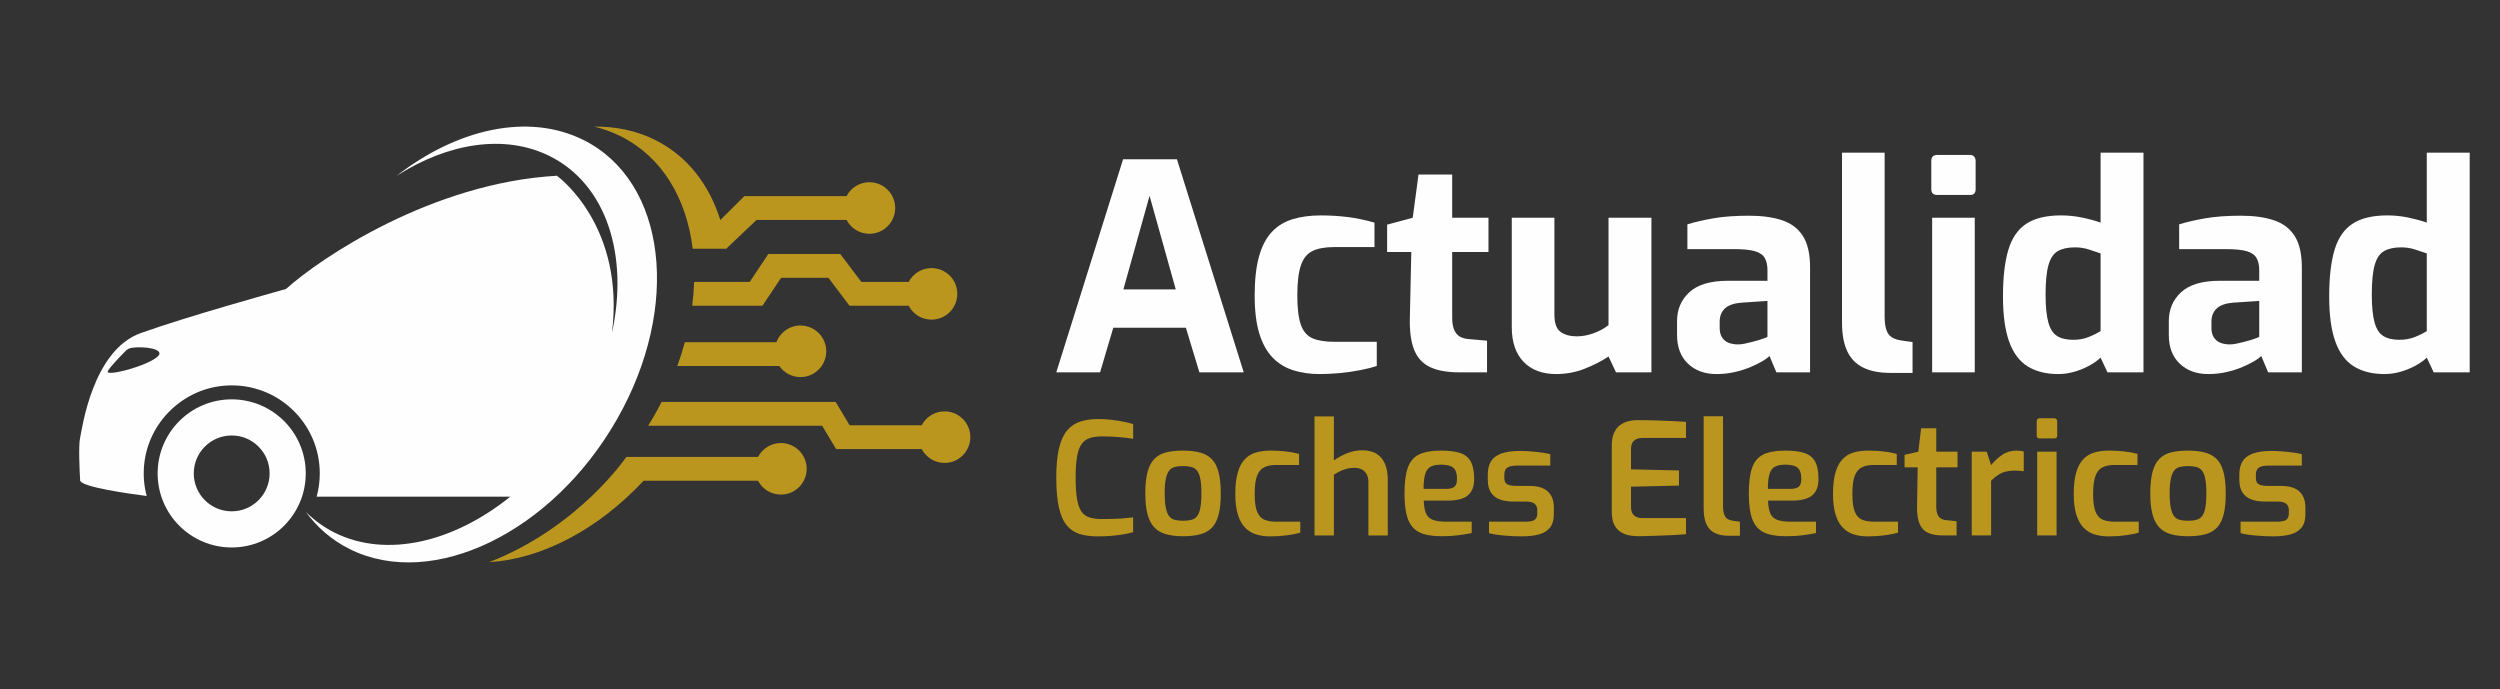 <?xml version="1.0" encoding="utf-8"?>
<!-- Generator: Adobe Illustrator 16.0.0, SVG Export Plug-In . SVG Version: 6.00 Build 0)  -->
<!DOCTYPE svg PUBLIC "-//W3C//DTD SVG 1.1//EN" "http://www.w3.org/Graphics/SVG/1.1/DTD/svg11.dtd">
<svg version="1.1" id="Calque_1" xmlns="http://www.w3.org/2000/svg" xmlns:xlink="http://www.w3.org/1999/xlink" x="0px" y="0px"
	 width="284px" height="78.271px" viewBox="-22.25 0 284 78.271" enable-background="new -22.25 0 284 78.271" xml:space="preserve"
	>
<rect x="-22.25" y="0" width="284" height="78.271" fill="#333333" stroke="none"/>
<g>
	<g>
		<g>
			<path fill="#FEFEFE" d="M97.743,42.297l7.589-24.205h6.118l7.589,24.205h-5.039l-1.536-5.07h-8.243l-1.504,5.07H97.743z
				 M105.365,32.877h5.952l-2.976-10.632L105.365,32.877z"/>
			<path fill="#FEFEFE" d="M127.641,42.493c-1.069,0-2.057-0.142-2.96-0.425c-0.905-0.282-1.688-0.757-2.34-1.423
				c-0.653-0.665-1.162-1.569-1.521-2.715c-0.358-1.144-0.539-2.588-0.539-4.333c0-1.788,0.163-3.271,0.491-4.447
				c0.326-1.178,0.811-2.11,1.454-2.798c0.644-0.687,1.436-1.172,2.373-1.455c0.936-0.283,1.996-0.426,3.173-0.426
				c1.067,0,2.086,0.062,3.059,0.182c0.968,0.119,1.987,0.332,3.058,0.636v2.781h-4.61c-1.006,0-1.813,0.146-2.423,0.442
				c-0.609,0.293-1.054,0.839-1.325,1.635c-0.271,0.796-0.408,1.936-0.408,3.417c0,1.461,0.137,2.574,0.408,3.337
				c0.271,0.763,0.721,1.275,1.342,1.537c0.62,0.261,1.445,0.392,2.47,0.392h4.808v2.748c-0.547,0.176-1.177,0.333-1.896,0.475
				c-0.722,0.141-1.478,0.25-2.275,0.326C129.181,42.455,128.402,42.493,127.641,42.493z"/>
			<path fill="#FEFEFE" d="M143.504,42.297c-1.354,0-2.449-0.196-3.287-0.589c-0.84-0.392-1.446-1.046-1.816-1.961
				c-0.37-0.917-0.533-2.148-0.49-3.696l0.163-7.425h-2.748v-3.107l2.911-0.785l0.655-4.907h3.826v4.907h4.123v3.892h-4.123v7.393
				c0,0.479,0.044,0.872,0.13,1.176c0.088,0.306,0.215,0.551,0.378,0.736c0.163,0.187,0.354,0.323,0.572,0.41
				c0.218,0.087,0.436,0.142,0.654,0.164l2.225,0.196v3.598H143.504z"/>
			<path fill="#FEFEFE" d="M154.524,42.493c-1.569,0-2.802-0.462-3.696-1.39c-0.893-0.927-1.341-2.241-1.341-3.941V24.733h4.843
				v10.989c0,0.982,0.232,1.642,0.702,1.979c0.468,0.338,1.084,0.508,1.848,0.508c0.611,0,1.238-0.117,1.882-0.345
				c0.642-0.229,1.215-0.54,1.716-0.932v-12.2h4.873v17.564h-4.022l-0.851-1.798c-0.784,0.522-1.688,0.986-2.714,1.389
				C156.737,42.292,155.657,42.493,154.524,42.493z"/>
			<path fill="#FEFEFE" d="M172.743,42.493c-1.329,0-2.409-0.392-3.237-1.177c-0.829-0.785-1.244-1.875-1.244-3.271v-1.57
				c0-1.329,0.47-2.425,1.408-3.287c0.937-0.861,2.396-1.292,4.382-1.292h4.481v-1.209c0-0.545-0.098-0.999-0.294-1.358
				c-0.197-0.36-0.563-0.621-1.097-0.785c-0.533-0.163-1.347-0.246-2.436-0.246h-5.268v-2.812c0.851-0.263,1.837-0.491,2.961-0.687
				c1.122-0.196,2.48-0.295,4.071-0.295c1.462,0,2.71,0.175,3.746,0.523c1.034,0.35,1.82,0.949,2.354,1.798
				c0.535,0.852,0.803,2.029,0.803,3.533v11.939h-3.828l-0.785-1.864c-0.152,0.175-0.414,0.37-0.784,0.588s-0.823,0.442-1.356,0.67
				c-0.535,0.23-1.135,0.421-1.801,0.573C174.156,42.417,173.463,42.493,172.743,42.493z M175.198,39.125
				c0.218,0,0.462-0.027,0.735-0.082c0.272-0.054,0.555-0.12,0.851-0.198c0.293-0.076,0.565-0.152,0.817-0.228
				c0.251-0.077,0.458-0.147,0.622-0.212c0.163-0.065,0.266-0.109,0.31-0.131v-4.089l-2.944,0.197
				c-0.85,0.065-1.477,0.282-1.88,0.652c-0.403,0.372-0.604,0.874-0.604,1.505v0.72c0,0.437,0.092,0.797,0.276,1.08
				c0.186,0.283,0.437,0.485,0.752,0.605C174.449,39.064,174.804,39.125,175.198,39.125z"/>
			<path fill="#FEFEFE" d="M192.499,42.362c-1.244,0-2.273-0.201-3.091-0.605c-0.817-0.403-1.423-1.024-1.816-1.864
				c-0.391-0.839-0.589-1.924-0.589-3.255V17.34h4.842v18.58c0,0.653,0.064,1.171,0.196,1.553c0.13,0.381,0.332,0.66,0.605,0.834
				c0.272,0.174,0.616,0.294,1.028,0.359l1.342,0.196v3.5H192.499z"/>
			<path fill="#FEFEFE" d="M197.831,22.148c-0.458,0-0.688-0.217-0.688-0.654v-3.206c0-0.458,0.229-0.687,0.688-0.687h3.728
				c0.196,0,0.35,0.066,0.46,0.196c0.108,0.13,0.163,0.294,0.163,0.49v3.206c0,0.437-0.209,0.654-0.623,0.654H197.831z
				 M197.242,42.297V24.733h4.841v17.564H197.242z"/>
			<path fill="#FEFEFE" d="M211.567,42.493c-1.374,0-2.528-0.288-3.466-0.867c-0.938-0.577-1.643-1.515-2.11-2.813
				c-0.469-1.296-0.703-3.002-0.703-5.118c0-2.181,0.201-3.946,0.606-5.298c0.401-1.353,1.083-2.344,2.042-2.977
				c0.959-0.633,2.279-0.95,3.959-0.95c0.806,0,1.603,0.082,2.387,0.247c0.785,0.164,1.483,0.354,2.094,0.571V17.34h4.873v24.957
				h-4.088l-0.785-1.667c-0.37,0.348-0.823,0.665-1.356,0.948c-0.535,0.285-1.097,0.507-1.686,0.67
				C212.746,42.411,212.157,42.493,211.567,42.493z M213.269,38.601c0.654,0,1.248-0.109,1.782-0.327
				c0.533-0.217,0.977-0.437,1.325-0.654v-8.833c-0.437-0.151-0.895-0.304-1.373-0.458c-0.48-0.151-0.994-0.229-1.538-0.229
				c-0.808,0-1.454,0.143-1.947,0.425c-0.49,0.283-0.844,0.813-1.062,1.587c-0.219,0.774-0.328,1.892-0.328,3.352
				c0,1.352,0.104,2.403,0.312,3.156c0.207,0.752,0.539,1.271,0.997,1.554C211.896,38.459,212.505,38.601,213.269,38.601z"/>
			<path fill="#FEFEFE" d="M228.608,42.493c-1.329,0-2.409-0.392-3.238-1.177c-0.828-0.785-1.243-1.875-1.243-3.271v-1.57
				c0-1.329,0.47-2.425,1.406-3.287c0.938-0.861,2.398-1.292,4.384-1.292h4.481v-1.209c0-0.545-0.098-0.999-0.295-1.358
				s-0.562-0.621-1.097-0.785c-0.534-0.163-1.346-0.246-2.437-0.246h-5.266v-2.812c0.851-0.263,1.837-0.491,2.961-0.687
				c1.122-0.196,2.48-0.295,4.071-0.295c1.46,0,2.71,0.175,3.746,0.523c1.034,0.35,1.82,0.949,2.354,1.798
				c0.534,0.852,0.804,2.029,0.804,3.533v11.939h-3.828l-0.785-1.864c-0.153,0.175-0.414,0.37-0.786,0.588
				c-0.37,0.218-0.823,0.442-1.356,0.67c-0.534,0.23-1.134,0.421-1.799,0.573S229.327,42.493,228.608,42.493z M231.062,39.125
				c0.218,0,0.464-0.027,0.737-0.082c0.271-0.054,0.555-0.12,0.849-0.198c0.295-0.076,0.566-0.152,0.819-0.228
				c0.249-0.077,0.456-0.147,0.62-0.212c0.163-0.065,0.268-0.109,0.312-0.131v-4.089l-2.944,0.197
				c-0.851,0.065-1.477,0.282-1.88,0.652c-0.403,0.372-0.606,0.874-0.606,1.505v0.72c0,0.437,0.094,0.797,0.278,1.08
				c0.186,0.283,0.437,0.485,0.752,0.605C230.313,39.064,230.669,39.125,231.062,39.125z"/>
			<path fill="#FEFEFE" d="M248.625,42.493c-1.375,0-2.528-0.288-3.467-0.867c-0.938-0.577-1.642-1.515-2.11-2.813
				c-0.468-1.296-0.702-3.002-0.702-5.118c0-2.181,0.201-3.946,0.605-5.298c0.402-1.353,1.083-2.344,2.042-2.977
				c0.96-0.633,2.28-0.95,3.96-0.95c0.805,0,1.603,0.082,2.388,0.247c0.784,0.164,1.482,0.354,2.092,0.571V17.34h4.875v24.957
				h-4.089l-0.786-1.667c-0.37,0.348-0.823,0.665-1.356,0.948c-0.534,0.285-1.097,0.507-1.686,0.67
				C249.803,42.411,249.214,42.493,248.625,42.493z M250.326,38.601c0.653,0,1.247-0.109,1.782-0.327
				c0.533-0.217,0.976-0.437,1.324-0.654v-8.833c-0.437-0.151-0.894-0.304-1.373-0.458c-0.479-0.151-0.992-0.229-1.537-0.229
				c-0.809,0-1.455,0.143-1.946,0.425c-0.492,0.283-0.846,0.813-1.063,1.587c-0.219,0.774-0.327,1.892-0.327,3.352
				c0,1.352,0.104,2.403,0.311,3.156c0.207,0.752,0.54,1.271,0.999,1.554C248.953,38.459,249.562,38.601,250.326,38.601z"/>
		</g>
		<g>
			<path fill="#BB961F" d="M102.446,60.932c-0.77,0-1.447-0.088-2.033-0.265c-0.586-0.178-1.075-0.504-1.471-0.977
				c-0.397-0.474-0.696-1.146-0.897-2.023c-0.203-0.876-0.302-2.022-0.302-3.443c0-1.339,0.104-2.437,0.311-3.301
				c0.206-0.864,0.514-1.539,0.923-2.024c0.408-0.484,0.908-0.821,1.5-1.012c0.591-0.188,1.266-0.283,2.023-0.283
				c0.521,0,1.025,0.029,1.518,0.088c0.489,0.06,0.945,0.131,1.365,0.214s0.784,0.172,1.091,0.267v1.687
				c-0.201-0.049-0.483-0.093-0.852-0.135c-0.366-0.04-0.78-0.075-1.242-0.105c-0.462-0.03-0.939-0.046-1.438-0.046
				c-0.544,0-1.007,0.064-1.393,0.188c-0.384,0.124-0.695,0.352-0.931,0.684c-0.237,0.33-0.409,0.805-0.515,1.42
				c-0.107,0.614-0.16,1.413-0.16,2.395c0,0.971,0.05,1.764,0.151,2.379c0.101,0.615,0.26,1.092,0.479,1.428
				c0.219,0.338,0.52,0.572,0.906,0.701c0.384,0.132,0.866,0.195,1.446,0.195c0.887,0,1.615-0.02,2.183-0.061
				c0.568-0.043,1.024-0.086,1.366-0.135v1.686c-0.331,0.096-0.707,0.178-1.125,0.25c-0.421,0.07-0.87,0.127-1.349,0.169
				C103.519,60.912,103.002,60.932,102.446,60.932z"/>
			<path fill="#BB961F" d="M112.135,60.915c-0.744,0-1.39-0.077-1.933-0.231c-0.544-0.152-0.988-0.413-1.333-0.78
				c-0.341-0.367-0.597-0.863-0.763-1.491c-0.165-0.627-0.248-1.413-0.248-2.36c0-0.981,0.083-1.79,0.248-2.422
				c0.166-0.633,0.425-1.131,0.772-1.491c0.35-0.361,0.796-0.61,1.341-0.746c0.544-0.136,1.182-0.204,1.915-0.204
				c0.759,0,1.408,0.076,1.952,0.223c0.545,0.147,0.988,0.399,1.332,0.755c0.343,0.354,0.597,0.849,0.763,1.481
				c0.165,0.632,0.25,1.436,0.25,2.405c0,0.959-0.08,1.754-0.24,2.387c-0.16,0.634-0.413,1.131-0.754,1.492
				c-0.345,0.36-0.789,0.615-1.332,0.762C113.562,60.841,112.905,60.915,112.135,60.915z M112.135,59.158
				c0.367,0,0.68-0.033,0.941-0.099c0.26-0.064,0.476-0.201,0.648-0.407c0.17-0.207,0.299-0.521,0.381-0.94
				c0.084-0.421,0.125-0.979,0.125-1.678c0-0.688-0.041-1.236-0.125-1.651c-0.082-0.414-0.211-0.725-0.381-0.932
				c-0.173-0.206-0.389-0.344-0.648-0.407c-0.262-0.066-0.574-0.099-0.941-0.099c-0.354,0-0.661,0.032-0.923,0.099
				c-0.26,0.063-0.473,0.201-0.639,0.407c-0.166,0.207-0.292,0.518-0.381,0.932c-0.089,0.415-0.133,0.963-0.133,1.651
				c0,0.698,0.044,1.257,0.133,1.678c0.089,0.419,0.215,0.733,0.381,0.94c0.166,0.206,0.379,0.343,0.639,0.407
				C111.474,59.125,111.78,59.158,112.135,59.158z"/>
			<path fill="#BB961F" d="M122.021,60.932c-0.568,0-1.091-0.073-1.569-0.221c-0.482-0.147-0.897-0.401-1.253-0.765
				c-0.356-0.359-0.631-0.854-0.824-1.48c-0.195-0.628-0.293-1.414-0.293-2.36c0-0.97,0.091-1.775,0.274-2.415
				c0.183-0.639,0.447-1.141,0.789-1.507c0.344-0.369,0.763-0.626,1.252-0.773c0.491-0.146,1.05-0.223,1.675-0.223
				c0.535,0,1.073,0.027,1.616,0.08c0.546,0.055,1.09,0.15,1.634,0.293v1.26h-2.591c-0.568,0-1.03,0.09-1.384,0.268
				c-0.354,0.177-0.621,0.503-0.801,0.976c-0.177,0.475-0.263,1.155-0.263,2.042c0,0.876,0.086,1.54,0.263,1.997
				c0.18,0.455,0.45,0.762,0.809,0.923c0.36,0.158,0.826,0.238,1.394,0.238h2.715v1.241c-0.282,0.084-0.615,0.159-0.992,0.223
				c-0.38,0.064-0.779,0.116-1.198,0.151C122.852,60.915,122.435,60.932,122.021,60.932z"/>
			<path fill="#BB961F" d="M127.079,60.825V47.301h2.201v5.006c0.378-0.285,0.854-0.547,1.429-0.79
				c0.572-0.241,1.16-0.364,1.765-0.364c0.697,0,1.263,0.143,1.694,0.426c0.433,0.285,0.745,0.678,0.941,1.18
				c0.194,0.506,0.293,1.074,0.293,1.714v6.353h-2.201v-6.087c0-0.331-0.064-0.618-0.196-0.859c-0.13-0.243-0.311-0.427-0.548-0.552
				c-0.237-0.123-0.516-0.186-0.834-0.186c-0.31,0-0.592,0.031-0.854,0.097c-0.26,0.066-0.511,0.157-0.754,0.274
				c-0.241,0.119-0.488,0.256-0.735,0.41v6.903H127.079z"/>
			<path fill="#BB961F" d="M141.49,60.915c-1.03,0-1.85-0.143-2.46-0.426c-0.608-0.285-1.05-0.778-1.321-1.482
				c-0.271-0.703-0.408-1.683-0.408-2.937c0-1.279,0.13-2.271,0.39-2.973c0.261-0.705,0.693-1.199,1.297-1.483
				c0.604-0.282,1.42-0.426,2.45-0.426c0.909,0,1.64,0.094,2.191,0.276c0.548,0.183,0.951,0.509,1.205,0.976
				c0.256,0.469,0.381,1.125,0.381,1.979c0,0.604-0.118,1.087-0.354,1.447c-0.236,0.36-0.576,0.618-1.02,0.772
				c-0.444,0.153-0.967,0.23-1.57,0.23h-2.786c0.023,0.592,0.104,1.063,0.239,1.41c0.137,0.352,0.384,0.601,0.745,0.754
				c0.361,0.156,0.89,0.231,1.588,0.231h2.876v1.296c-0.485,0.096-0.997,0.179-1.536,0.248
				C142.858,60.879,142.223,60.915,141.49,60.915z M139.468,55.537h2.589c0.415,0,0.721-0.08,0.915-0.239
				c0.195-0.159,0.292-0.453,0.292-0.879c0-0.415-0.06-0.74-0.177-0.975c-0.118-0.238-0.314-0.407-0.586-0.507
				c-0.272-0.1-0.627-0.151-1.063-0.151c-0.499,0-0.889,0.078-1.173,0.231s-0.487,0.428-0.611,0.825
				C139.527,54.238,139.468,54.803,139.468,55.537z"/>
			<path fill="#BB961F" d="M150.576,60.932c-0.273,0-0.585-0.008-0.933-0.026c-0.35-0.016-0.699-0.041-1.048-0.07
				s-0.671-0.068-0.967-0.115c-0.295-0.048-0.538-0.101-0.729-0.16v-1.296h4.102c0.295,0,0.547-0.022,0.754-0.071
				c0.207-0.047,0.364-0.142,0.47-0.283c0.107-0.143,0.16-0.355,0.16-0.639v-0.338c0-0.295-0.099-0.529-0.293-0.7
				c-0.196-0.173-0.536-0.259-1.02-0.259h-1.438c-0.558,0-1.051-0.075-1.481-0.229c-0.434-0.152-0.773-0.413-1.021-0.78
				s-0.371-0.865-0.371-1.492v-0.534c0-0.602,0.114-1.101,0.344-1.498c0.232-0.396,0.615-0.697,1.154-0.904s1.257-0.312,2.157-0.312
				c0.378,0,0.785,0.017,1.224,0.055c0.438,0.034,0.857,0.078,1.261,0.132c0.402,0.054,0.721,0.115,0.958,0.186v1.297h-3.868
				c-0.438,0-0.772,0.072-1.003,0.223c-0.231,0.148-0.347,0.423-0.347,0.822v0.339c0,0.262,0.053,0.455,0.16,0.587
				c0.106,0.129,0.267,0.219,0.479,0.264c0.213,0.049,0.467,0.072,0.763,0.072h1.473c0.935,0,1.627,0.213,2.075,0.638
				c0.452,0.426,0.676,1.03,0.676,1.812v0.781c0,0.637-0.148,1.142-0.443,1.508c-0.297,0.366-0.719,0.625-1.27,0.772
				C152.004,60.858,151.345,60.932,150.576,60.932z"/>
			<path fill="#BB961F" d="M163.884,60.915c-0.284,0-0.601-0.025-0.948-0.08c-0.351-0.055-0.683-0.171-1.003-0.355
				c-0.32-0.183-0.58-0.457-0.781-0.824s-0.302-0.87-0.302-1.51v-7.56c0-0.556,0.083-1.021,0.249-1.394
				c0.164-0.373,0.388-0.666,0.664-0.879c0.278-0.213,0.587-0.362,0.924-0.453c0.337-0.088,0.672-0.133,1.003-0.133
				c0.827,0,1.573,0.012,2.235,0.038c0.663,0.022,1.269,0.046,1.818,0.069c0.552,0.024,1.063,0.053,1.536,0.09v1.827h-4.951
				c-0.403,0-0.719,0.101-0.95,0.301c-0.229,0.202-0.345,0.517-0.345,0.942v2.324l5.447,0.125v1.72l-5.447,0.126v2.254
				c0,0.354,0.061,0.627,0.187,0.814c0.123,0.189,0.282,0.319,0.479,0.393c0.194,0.07,0.398,0.105,0.611,0.105h4.97v1.827
				c-0.521,0.047-1.089,0.087-1.703,0.115c-0.615,0.03-1.24,0.054-1.873,0.072C165.071,60.89,164.464,60.901,163.884,60.915z"/>
			<path fill="#BB961F" d="M174.106,60.86c-0.627,0-1.151-0.105-1.57-0.318c-0.42-0.213-0.733-0.544-0.94-0.994
				s-0.31-1.047-0.31-1.793v-10.47h2.2v10.169c0,0.425,0.043,0.757,0.132,0.994s0.216,0.404,0.382,0.506s0.366,0.17,0.603,0.204
				l0.8,0.105v1.597H174.106z"/>
			<path fill="#BB961F" d="M180.603,60.915c-1.03,0-1.849-0.143-2.459-0.426c-0.608-0.285-1.05-0.778-1.321-1.482
				c-0.272-0.703-0.408-1.683-0.408-2.937c0-1.279,0.13-2.271,0.39-2.973c0.26-0.705,0.693-1.199,1.296-1.483
				c0.603-0.282,1.42-0.426,2.45-0.426c0.909,0,1.641,0.094,2.19,0.276s0.953,0.509,1.207,0.976
				c0.255,0.469,0.381,1.125,0.381,1.979c0,0.604-0.118,1.087-0.355,1.447c-0.235,0.36-0.577,0.618-1.02,0.772
				c-0.444,0.153-0.967,0.23-1.569,0.23h-2.787c0.022,0.592,0.104,1.063,0.24,1.41c0.136,0.352,0.384,0.601,0.745,0.754
				c0.36,0.156,0.89,0.231,1.587,0.231h2.877v1.296c-0.485,0.096-0.997,0.179-1.537,0.248
				C181.972,60.879,181.336,60.915,180.603,60.915z M178.579,55.537h2.59c0.416,0,0.721-0.08,0.914-0.239
				c0.196-0.159,0.293-0.453,0.293-0.879c0-0.415-0.059-0.74-0.177-0.975c-0.117-0.238-0.313-0.407-0.586-0.507
				c-0.271-0.1-0.627-0.151-1.063-0.151c-0.498,0-0.89,0.078-1.172,0.231c-0.284,0.153-0.488,0.428-0.612,0.825
				C178.641,54.238,178.579,54.803,178.579,55.537z"/>
			<path fill="#BB961F" d="M189.92,60.932c-0.568,0-1.091-0.073-1.569-0.221c-0.48-0.147-0.897-0.401-1.252-0.765
				c-0.355-0.359-0.63-0.854-0.826-1.48c-0.193-0.628-0.292-1.414-0.292-2.36c0-0.97,0.091-1.775,0.275-2.415
				c0.183-0.639,0.445-1.141,0.79-1.507c0.343-0.369,0.76-0.626,1.25-0.773c0.491-0.146,1.05-0.223,1.677-0.223
				c0.533,0,1.071,0.027,1.615,0.08c0.544,0.055,1.089,0.15,1.634,0.293v1.26h-2.592c-0.567,0-1.03,0.09-1.385,0.268
				c-0.354,0.177-0.621,0.503-0.8,0.976c-0.177,0.475-0.264,1.155-0.264,2.042c0,0.876,0.087,1.54,0.264,1.997
				c0.179,0.455,0.449,0.762,0.809,0.923c0.361,0.158,0.826,0.238,1.395,0.238h2.714v1.241c-0.284,0.084-0.614,0.159-0.994,0.223
				c-0.377,0.064-0.777,0.116-1.197,0.151C190.751,60.915,190.335,60.932,189.92,60.932z"/>
			<path fill="#BB961F" d="M198.438,60.825c-0.687,0-1.248-0.102-1.687-0.309c-0.438-0.207-0.754-0.555-0.95-1.038
				c-0.194-0.486-0.285-1.126-0.274-1.917l0.071-4.473h-1.49v-1.42l1.563-0.355l0.317-2.661h1.722v2.661h2.414v1.775h-2.414v4.456
				c0,0.307,0.028,0.559,0.089,0.753c0.061,0.196,0.144,0.349,0.257,0.461c0.113,0.113,0.234,0.193,0.366,0.24
				c0.128,0.047,0.264,0.077,0.407,0.089l1.189,0.124v1.614H198.438z"/>
			<path fill="#BB961F" d="M201.738,60.825v-9.512h1.704l0.497,1.527c0.379-0.463,0.799-0.854,1.26-1.172
				c0.462-0.318,1.011-0.48,1.651-0.48c0.13,0,0.266,0.011,0.407,0.027c0.141,0.018,0.272,0.043,0.391,0.08v2.235
				c-0.167-0.022-0.344-0.04-0.532-0.053c-0.19-0.011-0.373-0.019-0.552-0.019c-0.365,0-0.699,0.043-1.001,0.124
				c-0.302,0.083-0.583,0.212-0.843,0.382c-0.262,0.173-0.521,0.389-0.781,0.648v6.211H201.738z"/>
			<path fill="#BB961F" d="M209.459,49.804c-0.227,0-0.337-0.107-0.337-0.319v-1.614c0-0.237,0.11-0.354,0.337-0.354h1.668
				c0.105,0,0.188,0.034,0.24,0.105c0.053,0.07,0.08,0.154,0.08,0.249v1.614c0,0.212-0.107,0.319-0.32,0.319H209.459z
				 M209.175,60.825v-9.512h2.201v9.512H209.175z"/>
			<path fill="#BB961F" d="M217.266,60.932c-0.566,0-1.091-0.073-1.569-0.221c-0.48-0.147-0.896-0.401-1.251-0.765
				c-0.354-0.359-0.63-0.854-0.826-1.48c-0.194-0.628-0.293-1.414-0.293-2.36c0-0.97,0.092-1.775,0.275-2.415
				c0.184-0.639,0.446-1.141,0.791-1.507c0.342-0.369,0.76-0.626,1.251-0.773c0.489-0.146,1.048-0.223,1.677-0.223
				c0.533,0,1.069,0.027,1.614,0.08c0.544,0.055,1.09,0.15,1.633,0.293v1.26h-2.59c-0.568,0-1.03,0.09-1.386,0.268
				c-0.354,0.177-0.621,0.503-0.799,0.976c-0.177,0.475-0.265,1.155-0.265,2.042c0,0.876,0.088,1.54,0.265,1.997
				c0.178,0.455,0.447,0.762,0.808,0.923c0.361,0.158,0.827,0.238,1.394,0.238h2.716v1.241c-0.284,0.084-0.615,0.159-0.994,0.223
				c-0.379,0.064-0.779,0.116-1.198,0.151C218.098,60.915,217.681,60.932,217.266,60.932z"/>
			<path fill="#BB961F" d="M226.299,60.915c-0.745,0-1.39-0.077-1.934-0.231c-0.544-0.152-0.988-0.413-1.331-0.78
				c-0.344-0.367-0.598-0.863-0.763-1.491c-0.166-0.627-0.249-1.413-0.249-2.36c0-0.981,0.083-1.79,0.249-2.422
				c0.165-0.633,0.423-1.131,0.771-1.491c0.351-0.361,0.796-0.61,1.34-0.746c0.546-0.136,1.185-0.204,1.917-0.204
				c0.759,0,1.408,0.076,1.953,0.223c0.544,0.147,0.988,0.399,1.331,0.755c0.343,0.354,0.598,0.849,0.763,1.481
				c0.166,0.632,0.249,1.436,0.249,2.405c0,0.959-0.081,1.754-0.24,2.387c-0.158,0.634-0.411,1.131-0.754,1.492
				c-0.344,0.36-0.787,0.615-1.332,0.762C227.725,60.841,227.067,60.915,226.299,60.915z M226.299,59.158
				c0.368,0,0.682-0.033,0.941-0.099c0.261-0.064,0.476-0.201,0.647-0.407c0.173-0.207,0.3-0.521,0.381-0.94
				c0.083-0.421,0.124-0.979,0.124-1.678c0-0.688-0.041-1.236-0.124-1.651c-0.081-0.414-0.208-0.725-0.381-0.932
				c-0.172-0.206-0.387-0.344-0.647-0.407c-0.26-0.066-0.573-0.099-0.941-0.099c-0.354,0-0.661,0.032-0.922,0.099
				c-0.261,0.063-0.474,0.201-0.639,0.407c-0.166,0.207-0.293,0.518-0.382,0.932c-0.089,0.415-0.133,0.963-0.133,1.651
				c0,0.698,0.044,1.257,0.133,1.678c0.089,0.419,0.216,0.733,0.382,0.94c0.165,0.206,0.378,0.343,0.639,0.407
				C225.638,59.125,225.944,59.158,226.299,59.158z"/>
			<path fill="#BB961F" d="M235.954,60.932c-0.273,0-0.583-0.008-0.932-0.026c-0.349-0.016-0.699-0.041-1.047-0.07
				c-0.351-0.029-0.672-0.068-0.969-0.115c-0.294-0.048-0.537-0.101-0.728-0.16v-1.296h4.101c0.295,0,0.547-0.022,0.754-0.071
				c0.207-0.047,0.364-0.142,0.47-0.283c0.107-0.143,0.16-0.355,0.16-0.639v-0.338c0-0.295-0.098-0.529-0.293-0.7
				c-0.196-0.173-0.536-0.259-1.02-0.259h-1.438c-0.558,0-1.052-0.075-1.482-0.229c-0.432-0.152-0.773-0.413-1.021-0.78
				c-0.248-0.367-0.372-0.865-0.372-1.492v-0.534c0-0.602,0.115-1.101,0.345-1.498c0.232-0.396,0.616-0.697,1.153-0.904
				c0.54-0.207,1.257-0.312,2.157-0.312c0.378,0,0.786,0.017,1.224,0.055c0.438,0.034,0.858,0.078,1.262,0.132
				c0.401,0.054,0.721,0.115,0.957,0.186v1.297h-3.868c-0.438,0-0.771,0.072-1.003,0.223c-0.231,0.148-0.346,0.423-0.346,0.822
				v0.339c0,0.262,0.053,0.455,0.16,0.587c0.105,0.129,0.266,0.219,0.479,0.264c0.213,0.049,0.467,0.072,0.763,0.072h1.473
				c0.936,0,1.627,0.213,2.076,0.638c0.451,0.426,0.675,1.03,0.675,1.812v0.781c0,0.637-0.147,1.142-0.442,1.508
				c-0.298,0.366-0.719,0.625-1.271,0.772C237.384,60.858,236.724,60.932,235.954,60.932z"/>
		</g>
	</g>
	<g>
		<path fill="#FEFEFE" d="M4.07,45.366c-4.646,0-8.412,3.767-8.412,8.413c0,4.647,3.766,8.413,8.412,8.413
			c4.646,0,8.413-3.766,8.413-8.413C12.483,49.132,8.716,45.366,4.07,45.366z M4.07,58.087c-2.38,0-4.308-1.929-4.308-4.308
			c0-2.38,1.928-4.309,4.308-4.309c2.379,0,4.308,1.929,4.308,4.309C8.378,56.158,6.45,58.087,4.07,58.087z"/>
		<path fill="#FEFEFE" d="M47.827,47.653c7.335-12.832,5.635-27.048-3.8-31.753c-6.261-3.121-14.354-1.269-21.234,4.082
			c5.822-3.734,12.283-4.801,17.41-2.245c6.465,3.223,8.983,11.3,7.063,20.092c1.504-12.053-5.937-17.633-6.256-17.865
			c-14.172,0.802-26.837,9.323-30.771,12.864c-1.482,0.423-10.953,3.042-16.481,5c-5.529,1.958-6.693,10.978-6.904,11.877
			c-0.212,0.899-0.053,3.968,0,4.868c0.043,0.745,5.632,1.525,7.556,1.771c-0.298-1.124-0.407-2.326-0.284-3.568
			c0.479-4.844,4.471-8.684,9.327-8.978c5.805-0.353,10.622,4.252,10.622,9.98c0,0.915-0.125,1.804-0.356,2.647h21.992
			c-6.419,5.172-14.068,7.018-19.956,4.081c-1.237-0.617-2.325-1.418-3.27-2.362c1.297,1.773,2.96,3.218,4.98,4.227
			C26.897,67.075,40.492,60.485,47.827,47.653z M-4.294,40.464c-1.217,1.145-6.013,2.362-5.714,1.71
			c0.179-0.414,1.464-1.737,2.02-2.3c0.183-0.186,0.417-0.316,0.674-0.358C-5.981,39.3-3.475,39.627-4.294,40.464z"/>
		<path fill="#BB961F" d="M85.052,46.732c-1.128,0-2.107,0.639-2.597,1.575h-8.19l-1.586-2.645h-7.831h-7.81h-3.377h-0.752
			c-0.269,0.523-0.551,1.047-0.849,1.568c-0.221,0.385-0.447,0.762-0.677,1.135h0.799h3.376h7.456h8.133l1.587,2.646h9.721
			c0.489,0.937,1.468,1.575,2.597,1.575c1.618,0,2.927-1.31,2.927-2.928C87.979,48.043,86.669,46.732,85.052,46.732z"/>
		<path fill="#BB961F" d="M65.948,38.871h-1.55h-4.818h-3.378h-0.652c-0.243,0.899-0.529,1.801-0.858,2.706h0.692h3.377h6.087h1.432
			c0.529,0.76,1.408,1.258,2.405,1.258c1.616,0,2.928-1.311,2.928-2.927c0-1.618-1.312-2.929-2.928-2.929
			C67.434,36.978,66.364,37.767,65.948,38.871z"/>
		<path fill="#BB961F" d="M73.203,28.854h-8.169l-2.116,3.175h-1.254h-1.133h-3.378h-0.55c-0.03,0.888-0.103,1.79-0.22,2.704h0.592
			h3.378h4.012l2.118-3.175h5.375l2.399,3.175h6.719c0.486,0.937,1.467,1.576,2.595,1.576c1.616,0,2.927-1.31,2.927-2.928
			c0-1.618-1.311-2.927-2.927-2.927c-1.128,0-2.109,0.639-2.595,1.575h-5.373L73.203,28.854z"/>
		<path fill="#BB961F" d="M56.441,28.258h3.863c-0.003-0.018-0.004-0.035-0.006-0.053l3.402-3.224h10.219
			c0.488,0.937,1.468,1.576,2.597,1.576c1.616,0,2.927-1.311,2.927-2.929c0-1.617-1.311-2.928-2.927-2.928
			c-1.128,0-2.109,0.641-2.597,1.577H62.313L59.579,25c-1.26-4.036-3.752-7.279-7.402-9.1c-2.136-1.065-4.486-1.55-6.931-1.517
			c1.041,0.25,2.048,0.613,3.012,1.094C52.963,17.823,55.744,22.534,56.441,28.258z"/>
		<path fill="#BB961F" d="M66.459,50.331c-1.128,0-2.107,0.639-2.597,1.574h-0.849h-9.863h-3.376h-0.87
			c0,0-5.408,8.004-15.579,11.952c5.952-0.35,12.368-3.709,17.537-9.247h13c0.49,0.936,1.468,1.576,2.597,1.576
			c1.618,0,2.929-1.312,2.929-2.928C69.389,51.639,68.078,50.331,66.459,50.331z"/>
	</g>
</g>
</svg>
